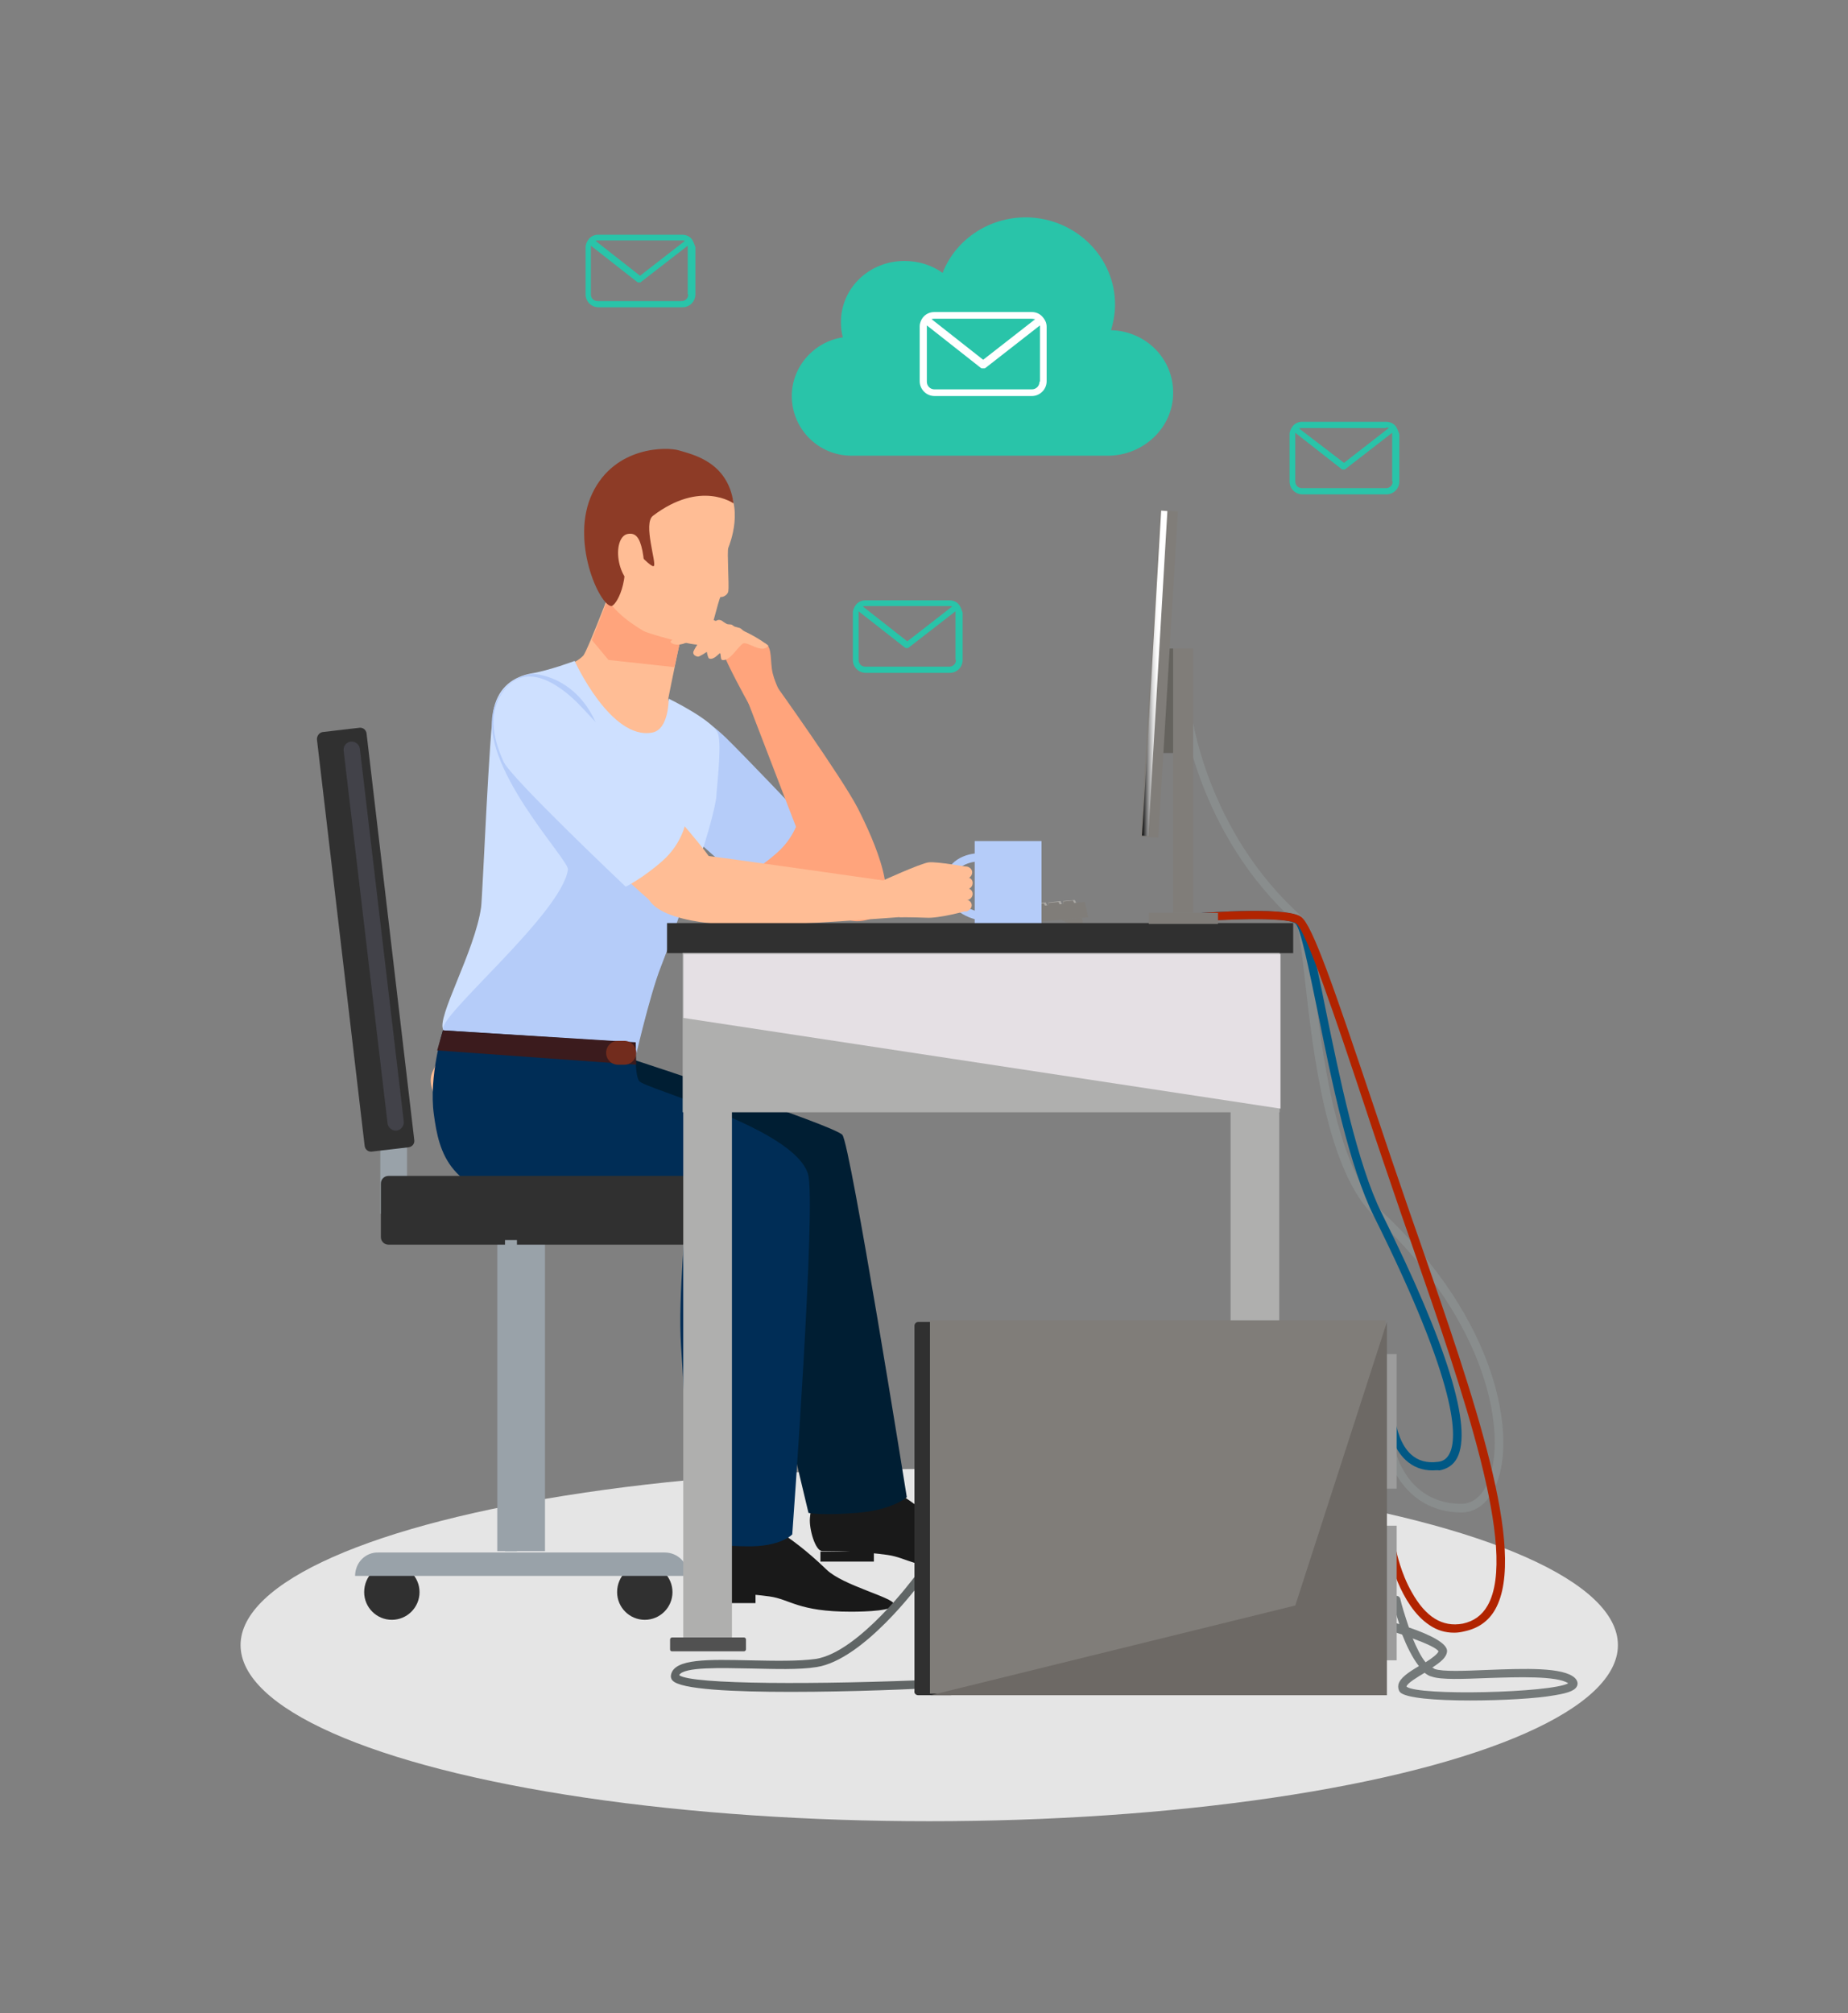 <?xml version="1.0" encoding="UTF-8" standalone="no"?>
<!DOCTYPE svg PUBLIC "-//W3C//DTD SVG 1.1//EN" "http://www.w3.org/Graphics/SVG/1.1/DTD/svg11.dtd">
<svg width="100%" height="100%" viewBox="0 0 583 635" version="1.1" xmlns="http://www.w3.org/2000/svg" xmlns:xlink="http://www.w3.org/1999/xlink" xml:space="preserve" xmlns:serif="http://www.serif.com/" style="fill-rule:evenodd;clip-rule:evenodd;stroke-linejoin:round;stroke-miterlimit:2;">
    <rect x="0" y="0" width="583" height="635" fill="#808080" stroke="none"/>
    <g transform="matrix(1.333,0,0,1.333,0,0)">
        <g transform="matrix(1.115,0,0,1.115,-28.527,-22.775)">
            <g>
                <g transform="matrix(1.013,0,0,1.013,1.481,-5.125)">
                    <ellipse cx="218.5" cy="369.9" rx="144.3" ry="36.9" style="fill:rgb(229,229,229);"/>
                </g>
                <g transform="matrix(1.013,0,0,1.013,1.481,-5.125)">
                    <path d="M236.8,214.9L234.4,215.1L234.2,216.2L237.3,215.9L236.8,214.9Z" style="fill:rgb(171,169,165);fill-rule:nonzero;"/>
                </g>
                <g transform="matrix(1.013,0,0,1.013,1.481,-5.125)">
                    <path d="M236.4,215L234.3,215.2L234.2,216.2L236.9,215.9L236.4,215Z" style="fill:rgb(128,125,121);fill-rule:nonzero;"/>
                </g>
                <g transform="matrix(1.013,0,0,1.013,1.481,-5.125)">
                    <path d="M239.8,214.6L237.4,214.8L237.3,215.9L240.3,215.6L239.8,214.6Z" style="fill:rgb(171,169,165);fill-rule:nonzero;"/>
                </g>
                <g transform="matrix(1.013,0,0,1.013,1.481,-5.125)">
                    <path d="M239.5,214.8L237.4,215L237.3,215.9L239.9,215.7L239.5,214.8Z" style="fill:rgb(128,125,121);fill-rule:nonzero;"/>
                </g>
                <g transform="matrix(1.013,0,0,1.013,1.481,-5.125)">
                    <path d="M242.9,214.3L240.5,214.5L240.3,215.6L243.4,215.3L242.9,214.3Z" style="fill:rgb(171,169,165);fill-rule:nonzero;"/>
                </g>
                <g transform="matrix(1.013,0,0,1.013,1.481,-5.125)">
                    <path d="M242.5,214.5L240.5,214.7L240.3,215.6L243,215.4L242.5,214.5Z" style="fill:rgb(128,125,121);fill-rule:nonzero;"/>
                </g>
                <g transform="matrix(1.013,0,0,1.013,1.481,-5.125)">
                    <path d="M246,214L243.5,214.3L243.4,215.3L246.5,215.1L246,214Z" style="fill:rgb(171,169,165);fill-rule:nonzero;"/>
                </g>
                <g transform="matrix(1.013,0,0,1.013,1.481,-5.125)">
                    <path d="M245.6,214.2L243.5,214.4L243.4,215.3L246,215.1L245.6,214.2Z" style="fill:rgb(128,125,121);fill-rule:nonzero;"/>
                </g>
                <g transform="matrix(1.013,0,0,1.013,1.481,-5.125)">
                    <path d="M249,213.8L246.6,214L246.5,215.1L249.5,214.8L249,213.8Z" style="fill:rgb(171,169,165);fill-rule:nonzero;"/>
                </g>
                <g transform="matrix(1.013,0,0,1.013,1.481,-5.125)">
                    <path d="M248.6,213.9L246.6,214.1L246.5,215.1L249.1,214.8L248.6,213.9Z" style="fill:rgb(128,125,121);fill-rule:nonzero;"/>
                </g>
                <g transform="matrix(1.013,0,0,1.013,1.481,-5.125)">
                    <path d="M251.8,217.4L233,219.1L232.4,215.9L251.1,214.2L251.8,217.4Z" style="fill:rgb(128,125,121);fill-rule:nonzero;"/>
                </g>
                <g transform="matrix(1.013,0,0,1.013,1.481,-5.125)">
                    <path d="M250.8,219.1L248.6,219.2L246.1,217.9L250.5,217.5L250.8,219.1Z" style="fill:rgb(128,125,121);fill-rule:nonzero;"/>
                </g>
                <g transform="matrix(1.013,0,0,1.013,1.481,-5.125)">
                    <path d="M163.9,178.1C158.6,182.4 163.6,188.9 168.2,193.7C172.8,198.6 198.7,218.4 202.8,217.8C204.9,217.5 210,212 208.9,209.1C207.8,206.2 194.3,200 182.9,187.8C179.1,183.7 170.1,173 163.9,178.1Z" style="fill:rgb(255,164,124);fill-rule:nonzero;"/>
                </g>
                <g transform="matrix(1.013,0,0,1.013,1.481,-5.125)">
                    <path d="M191.4,195.8C191.4,195.8 179.6,183.4 176,179.9C172.4,176.4 165.3,170.8 160.7,176.4C156.4,181.7 158.9,188.2 160.4,191.6C161.9,195 178.9,209.3 178.9,209.3C178.9,209.3 182.4,207.6 186.6,203.9C190.8,200.2 191.4,195.8 191.4,195.8Z" style="fill:rgb(181,204,249);fill-rule:nonzero;"/>
                </g>
                <g transform="matrix(1.013,0,0,1.013,1.481,-5.125)">
                    <path d="M196.1,335.4C194.6,337.5 193.6,341.5 193.5,343.3C193.3,345.5 194.6,350.2 196.1,350.2C200.3,350.2 205.4,350.4 209.7,351C214.1,351.6 215.7,354.1 226.8,354.1C230,354.1 236,353.9 235.8,352.5C235.6,351.2 225.1,348.7 221.7,345.6C213.1,337.6 207.4,335.7 207.4,335.7C207.4,335.7 196.4,335 196.1,335.4Z" style="fill:rgb(25,25,25);fill-rule:nonzero;"/>
                </g>
                <g transform="matrix(1.013,0,0,1.013,1.481,-5.125)">
                    <rect x="195.7" y="350.3" width="11.2" height="2.1" style="fill:rgb(25,25,25);"/>
                </g>
                <g transform="matrix(1.013,0,0,1.013,1.481,-5.125)">
                    <path d="M156.7,247.3C156.7,247.3 198.6,261 200.3,263C202,265 213.8,338.9 213.8,338.9C213.8,338.9 210.9,341.6 203.3,342.2C195.7,342.8 193.2,342.2 193.2,342.2C193.2,342.2 181.7,294.7 182,288.4C182.4,282.1 180,272.7 180,272.7C180,272.7 131.3,270.3 128,267.4C109,251 129.9,241.6 129.9,241.6L157,243.5L156.7,247.3Z" style="fill:rgb(0,30,51);fill-rule:nonzero;"/>
                </g>
                <g transform="matrix(1.013,0,0,1.013,1.481,-5.125)">
                    <path d="M188.3,172.4C188.3,172.4 186.3,168.8 185.7,166.3C185.1,163.8 185.7,160.8 184.1,160C182.5,159.2 173.3,155.4 174.5,159.8C175.6,164.2 183.8,178.2 183.8,178.2L188.3,172.4Z" style="fill:rgb(255,164,124);fill-rule:nonzero;"/>
                </g>
                <g transform="matrix(1.013,0,0,1.013,1.481,-5.125)">
                    <path d="M153.8,143.4C153.8,143.4 147,161.5 146,162.6C142.7,166 133.5,166.5 129.7,170.7C125.1,175.9 127.6,204 126.9,213.5C126.3,223 118.4,241.3 114.5,249.6C110.5,257.9 134.3,270.9 135.4,271.2C136.4,271.5 149.8,266.3 152.4,264C154.9,261.7 157.8,238.4 159.5,232.7C161.2,227 168.5,207.4 169.1,206.2C173.4,198 173.2,190.4 173.4,188.5C173.6,186.6 174.6,183.5 174.1,182C173,179.1 163.6,172.9 163.8,171.7C164,170.5 167.5,153.7 167.5,153.7L153.8,143.4Z" style="fill:rgb(255,189,149);fill-rule:nonzero;"/>
                </g>
                <g transform="matrix(1.013,0,0,1.013,1.481,-5.125)">
                    <rect x="170.9" y="358.9" width="11.2" height="2.2" style="fill:rgb(25,25,25);"/>
                </g>
                <g transform="matrix(1.013,0,0,1.013,1.481,-5.125)">
                    <path d="M171.4,343.5C169.9,345.6 168.9,349.8 168.8,351.7C168.6,354 169.9,358.9 171.4,358.9C175.6,358.9 180.7,359.1 185,359.7C189.4,360.3 191,362.9 202.1,362.9C205.3,362.9 211.3,362.7 211.1,361.3C210.9,359.9 200.4,357.4 197,354.1C188.4,345.8 182.7,343.8 182.7,343.8C182.7,343.8 171.7,343.1 171.4,343.5Z" style="fill:rgb(25,25,25);fill-rule:nonzero;"/>
                </g>
                <g transform="matrix(1.013,0,0,1.013,1.481,-5.125)">
                    <path d="M144.2,163.7C144.2,163.7 151.8,180.4 160.5,178.7C164,178 163.9,171.6 163.9,171.6C163.9,171.6 173.6,176.3 174.3,179.1C175,181.9 174,189.9 173.9,192C173.8,194 171.5,202.8 168.5,210.2C166.7,214.5 165.1,220.4 162.2,227.7C159.7,234 156.4,248.7 156.4,248.7C156.4,248.7 149,250.8 139.6,247.5C128.7,243.7 117,241.6 116.7,241C115.1,238.6 123.3,224.6 124.6,215.3C124.9,213.3 126.3,177.9 127.3,173.5C128.4,169.1 131.4,167 135.2,166.3C138.9,165.7 144.2,163.7 144.2,163.7Z" style="fill:rgb(206,224,255);fill-rule:nonzero;"/>
                </g>
                <g transform="matrix(1.013,0,0,1.013,1.481,-5.125)">
                    <path d="M151.1,189.9C150.9,166.8 135.4,166.3 135.2,166.4C131.5,167 128.7,169.3 127.3,173.6C123.7,185.4 143.1,205.4 142.8,207.4C141.5,216.7 115,238.6 116.7,241C117,241.5 126.5,243.2 136.3,246.4L154.4,249.1C155.7,248.9 156.5,248.7 156.5,248.7C156.5,248.7 159.8,234 162.3,227.7C163.9,223.6 165.1,220.1 166.2,216.9C166.1,216.9 151.2,209.4 151.1,189.9Z" style="fill:rgb(181,204,249);fill-rule:nonzero;"/>
                </g>
                <g transform="matrix(1.013,0,0,1.013,1.481,-5.125)">
                    <path d="M116.6,241.1C116.6,241.1 113.6,250.7 114.7,258.7C115.8,266.7 117.7,275.6 136.4,277.4C155,279.1 166.6,280.1 167.2,280.2C167.8,280.3 165.8,296.2 166.5,307.3C167.3,318.4 168.6,347.9 168.6,347.9C168.6,347.9 172.6,349.1 180,349.2C187.4,349.4 189.8,346.7 189.8,346.7C189.8,346.7 194.9,277 193.1,271.2C190.1,261.4 158.9,253.4 157.7,251.7C156.7,250.3 157,243.7 157,243.7L116.6,241.1Z" style="fill:rgb(0,45,86);fill-rule:nonzero;"/>
                </g>
                <g transform="matrix(1.013,0,0,1.013,1.481,-5.125)">
                    <path d="M154.6,147.5L166.6,158.3L165.1,165L151.3,163.5L147.8,159.3L152.9,146.4L154.6,147.5Z" style="fill:rgb(255,164,124);fill-rule:nonzero;"/>
                </g>
                <g transform="matrix(1.013,0,0,1.013,1.481,-5.125)">
                    <path d="M175.3,126C171.3,121.3 158.6,116.1 151.3,124.3C144,132.5 146,141.5 148.9,147.3C151.2,151.8 153.6,154.4 158.6,157.4C159.6,158 169.1,160.7 171.1,160.3C172.5,160 174.4,150.2 174.8,150.3C175.2,150.4 176.3,149.9 176.4,149.1C176.6,147.9 176.1,140.7 176.4,140C176.7,139.2 179.9,131.4 175.3,126Z" style="fill:rgb(255,189,149);fill-rule:nonzero;"/>
                </g>
                <g transform="matrix(1.013,0,0,1.013,1.481,-5.125)">
                    <path d="M177.5,130.7C177.5,130.7 170.6,125.7 160.6,133.3C158.5,134.9 161.4,143.2 160.8,143.8C160.2,144.5 154.1,137.3 154.3,138.2C156.1,147.5 152.7,152.2 151.9,152.2C149.4,152.1 143.2,138.5 147.9,128.6C152.6,118.7 163.5,118.8 166.1,119.6C168.6,120.4 176.3,121.8 177.5,130.7Z" style="fill:rgb(141,59,38);fill-rule:nonzero;"/>
                </g>
                <g transform="matrix(1.013,0,0,1.013,1.481,-5.125)">
                    <path d="M158.4,140.6C159,143.6 159,147.5 157.4,147.8C155.8,148.1 154.1,145.9 153.5,143C152.9,140 153.7,137.4 155.3,137.1C156.9,136.8 157.8,137.7 158.4,140.6Z" style="fill:rgb(255,189,149);fill-rule:nonzero;"/>
                </g>
                <g transform="matrix(1.013,0,0,1.013,1.481,-5.125)">
                    <path d="M206.3,217.7C213.3,215.2 206.9,201.2 203.5,194.5C200,187.8 186.1,168.4 186.1,168.4L180.1,171.2C180.1,171.2 194.7,209.3 195.6,211.3C196.5,213.2 199.2,220.2 206.3,217.7Z" style="fill:rgb(255,164,124);fill-rule:nonzero;"/>
                </g>
                <g transform="matrix(1.013,0,0,1.013,1.481,-5.125)">
                    <path d="M116.6,241.1L115.4,245.3L157.1,248.3L157,243.6L116.6,241.1Z" style="fill:rgb(59,27,29);fill-rule:nonzero;"/>
                </g>
                <g transform="matrix(1.013,0,0,1.013,1.481,-5.125)">
                    <path d="M154.6,248.3L153.3,248.3C151.9,248.3 150.8,247.2 150.8,245.8C150.8,244.4 151.9,243.3 153.3,243.3L154.6,243.3C156,243.3 157.1,244.4 157.1,245.8C157.1,247.2 156,248.3 154.6,248.3Z" style="fill:rgb(114,44,29);fill-rule:nonzero;"/>
                </g>
                <g transform="matrix(1.013,0,0,1.013,1.481,-5.125)">
                    <path d="M184.8,160.5C184.8,160.5 182.8,158.9 179.8,157.5C179.5,157.4 179.1,156.9 178.8,156.8C178.5,156.7 178,156.6 177.7,156.5C177.5,156.4 177.3,156.2 177.1,156.1C176.8,156 176.3,156.1 176,155.9C175.8,155.8 175.3,155.5 175.1,155.3C174.2,154.8 173.9,155.4 173.7,155.3C172.8,154.9 172.6,154.8 172.4,154.8C171.5,154.7 168.1,156.5 167.7,157C167.3,157.4 164.2,159.4 164.3,159.7C164.4,160.1 165.7,160.7 167.5,159.9C169.3,159.1 171.5,158.1 171.2,158.4C170.9,158.7 169.5,160.8 169.1,161.7C168.9,162.3 169.4,162.7 170,162.8C170.3,162.9 171.9,161.8 171.9,161.8C171.9,161.8 172.1,163.1 172.4,163.2C173.3,163.5 174.2,162.4 174.6,162.1C174.9,161.9 174.7,163.4 175.1,163.5C176.7,163.8 178.1,161.1 179.4,160.1C180.3,159.4 183.5,162.4 184.8,160.5Z" style="fill:rgb(255,189,149);fill-rule:nonzero;"/>
                </g>
                <g transform="matrix(1.013,0,0,1.013,1.481,-5.125)">
                    <path d="M132,169.3C126.1,172.7 127.3,178.8 131.2,184.6C135.1,190.4 161.1,216.1 163.3,216.3C165.5,216.5 174.5,210.2 173.8,207.1C173.1,203.9 152.1,181.5 148.1,177.3C144.1,173 138.9,165.3 132,169.3Z" style="fill:rgb(255,189,149);fill-rule:nonzero;"/>
                </g>
                <g transform="matrix(1.013,0,0,1.013,1.481,-5.125)">
                    <path d="M159.2,210.8C158.1,218.1 173.5,219.1 181,219.1C188.5,219.2 213.3,217.3 213.3,217.3L211,210C211,210 172,204.4 169.9,204.3C167.7,204.2 160.3,203.3 159.2,210.8Z" style="fill:rgb(255,189,149);fill-rule:nonzero;"/>
                </g>
                <g transform="matrix(1.013,0,0,1.013,1.481,-5.125)">
                    <path d="M167.5,197.4C167.5,197.4 148.1,175.7 144.5,172.2C140.9,168.7 134.2,163.9 129.6,169.6C125.3,174.9 127.8,181.4 129.3,184.8C130.8,188.2 154.9,211 154.9,211C154.9,211 158.4,209.3 162.6,205.6C166.8,201.9 167.5,197.4 167.5,197.4Z" style="fill:rgb(206,224,255);fill-rule:nonzero;"/>
                </g>
                <g transform="matrix(-1.013,-1.24006e-16,1.24006e-16,-1.013,477.922,420.68)">
                    <rect x="228.3" y="201.6" width="14" height="17.3" style="fill:rgb(181,204,249);"/>
                </g>
                <g transform="matrix(1.013,0,0,1.013,1.481,-5.125)">
                    <path d="M228.9,218L229.2,216.3C229,216.3 223.4,215.3 223.4,210.5C223.4,205.8 228.7,205.7 228.9,205.7L228.9,204C226.4,204 221.7,205.4 221.7,210.5C221.6,215.4 226.4,217.6 228.9,218Z" style="fill:rgb(181,204,249);fill-rule:nonzero;"/>
                </g>
                <g transform="matrix(1.013,0,0,1.013,1.481,-5.125)">
                    <path d="M227.4,214.9C227.4,214.2 226.8,213.7 226.1,213.7L220.8,213.7C220.1,213.7 219.6,214.3 219.6,215C219.6,215.7 220.2,216.2 220.9,216.2L226.2,216.2C226.8,216.1 227.4,215.5 227.4,214.9Z" style="fill:rgb(255,189,149);fill-rule:nonzero;"/>
                </g>
                <g transform="matrix(1.013,0,0,1.013,1.481,-5.125)">
                    <path d="M227.6,212.5C227.6,211.8 227,211.3 226.3,211.3L221,211.3C220.3,211.3 219.8,211.9 219.8,212.6C219.8,213.3 220.4,213.8 221.1,213.8L226.4,213.8C227,213.8 227.6,213.2 227.6,212.5Z" style="fill:rgb(255,189,149);fill-rule:nonzero;"/>
                </g>
                <g transform="matrix(1.013,0,0,1.013,1.481,-5.125)">
                    <path d="M227.6,210.2C227.6,209.5 227,209 226.3,209L221,209C220.3,209 219.8,209.6 219.8,210.3C219.8,211 220.4,211.5 221.1,211.5L226.4,211.5C227.1,211.5 227.6,210.9 227.6,210.2Z" style="fill:rgb(255,189,149);fill-rule:nonzero;"/>
                </g>
                <g transform="matrix(1.013,0,0,1.013,1.481,-5.125)">
                    <path d="M227.5,208C227.5,207.3 226.9,206.8 226.2,206.8L220.9,206.8C220.2,206.8 219.7,207.4 219.7,208.1C219.7,208.8 220.3,209.3 221,209.3L226.3,209.3C226.9,209.3 227.5,208.7 227.5,208Z" style="fill:rgb(255,189,149);fill-rule:nonzero;"/>
                </g>
                <g transform="matrix(1.013,0,0,1.013,1.481,-5.125)">
                    <path d="M208.6,209.8C208.6,209.8 216.7,206.1 218.4,205.9C220.1,205.7 226.8,206.9 226.8,206.9C226.8,206.9 224.8,209.2 225,210.7C225.2,212.2 226.2,216.1 226.2,216.1C226.2,216.1 220.5,217.7 217.8,217.5C215.1,217.4 212.3,217.4 212.3,217.4L208.6,209.8Z" style="fill:rgb(255,189,149);fill-rule:nonzero;"/>
                </g>
                <g transform="matrix(-1.013,-1.24006e-16,1.24006e-16,-1.013,271.029,632.263)">
                    <rect x="128.1" y="279" width="10" height="71.4" style="fill:rgb(153,162,169);"/>
                </g>
                <g transform="matrix(-1.013,-1.24006e-16,1.24006e-16,-1.013,216.93,541.3)">
                    <rect x="103.6" y="259.9" width="5.6" height="19.9" style="fill:rgb(153,162,169);"/>
                </g>
                <g transform="matrix(1.013,0,0,1.013,1.481,-5.125)">
                    <path d="M105.2,286L168.2,286C169.1,286 169.8,285.3 169.8,284.4L169.8,273.2C169.8,272.3 169.1,271.6 168.2,271.6L105.2,271.6C104.3,271.6 103.6,272.3 103.6,273.2L103.6,284.4C103.6,285.3 104.3,286 105.2,286Z" style="fill:rgb(48,48,48);fill-rule:nonzero;"/>
                </g>
                <g transform="matrix(1.013,0,0,1.013,1.481,-5.125)">
                    <path d="M91.4,178.6L99.1,177.7C99.8,177.6 100.5,178.1 100.6,178.9L110.6,264.1C110.7,264.8 110.2,265.5 109.4,265.6L101.7,266.5C101,266.6 100.3,266.1 100.2,265.3L90.2,180.1C90.2,179.4 90.7,178.7 91.4,178.6Z" style="fill:rgb(48,48,48);fill-rule:nonzero;"/>
                </g>
                <g transform="matrix(1.013,0,0,1.013,1.481,-5.125)">
                    <path d="M97.3,180.6C98.2,180.5 99.1,181.2 99.2,182.1L108.4,260.2C108.5,261.1 107.8,262 106.9,262.1C106,262.2 105.1,261.5 105,260.6L95.8,182.5C95.7,181.5 96.4,180.7 97.3,180.6Z" style="fill:rgb(66,66,73);fill-rule:nonzero;"/>
                </g>
                <g transform="matrix(1.013,0,0,1.013,1.481,-5.125)">
                    <path d="M153.1,358.8C153.1,362 155.7,364.6 158.9,364.6C162.1,364.6 164.7,362 164.7,358.8C164.7,355.6 162.1,353 158.9,353C155.7,352.9 153.1,355.5 153.1,358.8Z" style="fill:rgb(48,48,48);fill-rule:nonzero;"/>
                </g>
                <g transform="matrix(1.013,0,0,1.013,1.481,-5.125)">
                    <path d="M100.1,358.8C100.1,362 102.7,364.6 105.9,364.6C109.1,364.6 111.7,362 111.7,358.8C111.7,355.6 109.1,353 105.9,353C102.7,352.9 100.1,355.5 100.1,358.8Z" style="fill:rgb(48,48,48);fill-rule:nonzero;"/>
                </g>
                <g transform="matrix(1.013,0,0,1.013,1.481,-5.125)">
                    <path d="M98.2,355.4L168,355.4C168,352.7 165.8,350.5 163.1,350.5L103.1,350.5C100.4,350.4 98.2,352.6 98.2,355.4Z" style="fill:rgb(153,162,169);fill-rule:nonzero;"/>
                </g>
                <g transform="matrix(-1.013,-1.24006e-16,1.24006e-16,-1.013,266.694,638.568)">
                    <rect x="129.7" y="285.2" width="2.5" height="65.2" style="fill:rgb(153,162,169);"/>
                </g>
                <g transform="matrix(-1.013,-1.24006e-16,1.24006e-16,-1.013,582.682,629.327)">
                    <rect x="281.9" y="256.8" width="10.2" height="112.9" style="fill:rgb(175,175,174);"/>
                </g>
                <g transform="matrix(-1.013,-1.24006e-16,1.24006e-16,-1.013,350.115,629.186)">
                    <rect x="167" y="256.7" width="10.2" height="112.9" style="fill:rgb(175,175,174);"/>
                </g>
                <g transform="matrix(-1.013,-1.24006e-16,1.24006e-16,-1.013,465.902,444.466)">
                    <rect x="163.7" y="218.9" width="131.2" height="6.3" style="fill:rgb(48,48,48);"/>
                </g>
                <g transform="matrix(-1.013,-1.24006e-16,1.24006e-16,-1.013,466.38,484.521)">
                    <rect x="167" y="225.1" width="125.1" height="33.4" style="fill:rgb(175,175,174);"/>
                </g>
                <g transform="matrix(1.013,0,0,1.013,1.481,-5.125)">
                    <path d="M167,225.1L292.1,225.1L292.1,257.5L167,238.5L167,225.1Z" style="fill:rgb(229,224,228);fill-rule:nonzero;"/>
                </g>
                <g transform="matrix(1.013,0,0,1.013,1.481,-5.125)">
                    <path d="M279.4,371.2L294.5,371.2C294.7,371.2 294.9,371 294.9,370.8L294.9,368.7C294.9,368.5 294.7,368.3 294.5,368.3L279.4,368.3C279.2,368.3 279,368.5 279,368.7L279,370.8C279,371 279.2,371.2 279.4,371.2Z" style="fill:rgb(81,81,81);fill-rule:nonzero;"/>
                </g>
                <g transform="matrix(1.013,0,0,1.013,1.481,-5.125)">
                    <path d="M164.6,371.2L179.7,371.2C179.9,371.2 180.1,371 180.1,370.8L180.1,368.7C180.1,368.5 179.9,368.3 179.7,368.3L164.6,368.3C164.4,368.3 164.2,368.5 164.2,368.7L164.2,370.8C164.2,371 164.3,371.2 164.6,371.2Z" style="fill:rgb(81,81,81);fill-rule:nonzero;"/>
                </g>
                <g transform="matrix(1.013,0,0,1.013,1.481,-5.125)">
                    <path d="M330,342.1C317.9,342.1 314.7,330.6 314.7,330.4C314.6,329.9 314.9,329.5 315.3,329.3C315.8,329.2 316.2,329.5 316.4,329.9C316.5,330.3 319.2,340.3 330,340.3C332.4,340.3 334.5,338.6 335.7,335.4C339.4,326.1 336.2,302.8 312,280.3C301.7,270.7 298.9,245.5 297.2,230.4C296.6,224.9 295.9,219.2 295.3,218.5C274.7,200 271.7,174.7 271.6,174.5C271.5,174 271.9,173.6 272.4,173.5C272.9,173.4 273.3,173.8 273.4,174.3C273.4,174.5 276.4,199.2 296.5,217.2C297.6,218.2 298,221.9 299,230.2C300.7,245 303.5,269.8 313.3,279C338.1,302.2 341.3,326.3 337.4,336C335.8,340 333.2,342.1 330,342.1Z" style="fill:rgb(137,141,141);fill-rule:nonzero;"/>
                </g>
                <g transform="matrix(1.013,0,0,1.013,1.481,-5.125)">
                    <path d="M324,333.3C321.8,333.3 319.9,332.6 318.3,331.1C313.6,326.7 314,317.3 314,316.9C314,316.4 314.3,316.1 314.9,316.1C315.4,316.1 315.7,316.5 315.7,317C315.7,317.1 315.3,326.1 319.4,329.9C320.9,331.3 322.8,331.8 325.1,331.5C326.2,331.4 327,330.8 327.5,329.8C329.2,326.6 329.5,315.8 311.7,280.1C306.5,269.7 302.8,251.7 299.9,237.2C298.1,228.5 296.3,219.6 295.2,218.7C293.1,217.2 279.6,217.8 271.7,218.5C271.2,218.6 270.8,218.2 270.8,217.7C270.8,217.2 271.1,216.8 271.6,216.8C273.8,216.6 292.9,215 296.2,217.3C297.7,218.3 298.9,223.5 301.6,236.9C304.4,250.6 308.2,269.2 313.3,279.4C327.1,307.1 332.4,324.4 329.1,330.7C328.3,332.2 327,333 325.4,333.3C325,333.2 324.5,333.3 324,333.3Z" style="fill:rgb(0,88,133);fill-rule:nonzero;"/>
                </g>
                <g transform="matrix(1.013,0,0,1.013,1.481,-5.125)">
                    <path d="M328.5,367.3C326.6,367.3 324.9,366.8 323.3,365.7C317.1,361.6 314.8,351.1 314.7,350.6C314.6,350.1 314.9,349.7 315.4,349.6C315.9,349.5 316.3,349.8 316.4,350.3C316.4,350.3 317.3,354.8 319.6,358.8C322.5,364 326,366.2 330.3,365.4C332.6,364.9 334.3,363.7 335.5,361.6C342,350.2 330.2,316.4 319.8,286.5L317.5,279.9C314.9,272.3 312.2,264.4 309.7,256.8C303.7,238.7 297.4,220.1 295.4,218.7C293.3,217.3 279.8,217.8 271.9,218.5C271.4,218.6 271,218.2 271,217.7C271,217.2 271.3,216.8 271.8,216.8C274,216.6 293.1,215 296.4,217.3C298.8,219 303.4,232.5 311.4,256.3C313.9,263.8 316.6,271.8 319.2,279.3L321.5,285.9C332.5,317.6 343.9,350.3 337.1,362.4C335.7,364.9 333.5,366.4 330.7,367C329.9,367.2 329.2,367.3 328.5,367.3Z" style="fill:rgb(177,36,0);fill-rule:nonzero;"/>
                </g>
                <g transform="matrix(1.013,0,0,1.013,1.481,-5.125)">
                    <path d="M331.8,381.5C324.6,381.5 318.1,381 317.1,379.7C316.8,379.3 316.7,378.7 316.8,378.2C317.1,376.8 318.9,375.6 321.1,374.3C319.7,372.5 318.5,370 317.6,367.7C314.4,366.6 310.6,365.5 307,364.6C306.5,364.5 306.2,364 306.4,363.5C306.5,363 307,362.8 307.5,362.9C310.6,363.7 314,364.6 317,365.5C316.2,363.1 315.7,361.2 315.6,360.6C315.5,360.1 315.8,359.7 316.2,359.6C316.7,359.5 317.1,359.8 317.2,360.2C317.5,361.6 318.2,363.8 319,366.2C323.7,367.8 327.1,369.6 327,371.2C326.9,372.5 325.6,373.5 323.9,374.6C324.1,374.7 324.3,374.8 324.4,374.9C326.1,375.5 330.7,375.3 335.5,375.1C343.3,374.8 351.4,374.5 353.8,376.8C354.4,377.4 354.4,378 354.3,378.3C354,379.3 352.7,379.9 349.6,380.4C345.8,381.1 338.5,381.5 331.8,381.5ZM322.3,375.7C320.8,376.6 318.6,377.9 318.5,378.6C321,380.6 348.8,379.9 352.4,377.9C350,376.3 341.7,376.6 335.5,376.8C330.3,377 325.8,377.2 323.8,376.5C323.3,376.4 322.8,376.1 322.3,375.7ZM319.8,368.5C320.6,370.4 321.5,372.3 322.5,373.5C323.8,372.7 325.1,371.7 325.2,371.2C324.9,370.6 322.8,369.6 319.8,368.5Z" style="fill:rgb(116,121,121);fill-rule:nonzero;"/>
                </g>
                <g transform="matrix(1.013,0,0,1.013,1.481,-5.125)">
                    <path d="M189.5,379.7C177.5,379.7 166.3,379.2 164.7,377.3C164.4,377 164.3,376.5 164.4,376.1C165.1,372.7 172.2,372.9 181.2,373.1C186.1,373.2 191.1,373.3 194.7,372.8C203.8,371.4 215.4,355.6 215.5,355.5C215.8,355.1 216.3,355 216.7,355.3C217.1,355.6 217.2,356.1 216.9,356.5C216.4,357.2 204.7,373 194.9,374.5C191.2,375.1 186,374.9 181.1,374.8C175.1,374.7 167,374.4 166.1,376.2C168.7,378.2 195.5,378.2 220.5,377.1C221,377.1 221.4,377.4 221.4,377.9C221.4,378.4 221.1,378.8 220.6,378.8C216.1,379.1 202.3,379.7 189.5,379.7Z" style="fill:rgb(96,101,101);fill-rule:nonzero;"/>
                </g>
                <g transform="matrix(1.013,0,0,1.013,1.481,-5.125)">
                    <path d="M216.2,380.4L223,380.4C223.5,380.4 223.8,380 223.8,379.6L223.8,303C223.8,302.5 223.4,302.2 223,302.2L216.2,302.2C215.7,302.2 215.4,302.6 215.4,303L215.4,379.5C215.3,380 215.7,380.4 216.2,380.4Z" style="fill:rgb(48,48,48);fill-rule:nonzero;"/>
                </g>
                <g transform="matrix(-1.013,-1.24006e-16,1.24006e-16,-1.013,541.358,685.998)">
                    <rect x="218.8" y="302.2" width="95.5" height="78.2" style="fill:rgb(128,125,121);"/>
                </g>
                <g transform="matrix(-1.013,-1.24006e-16,1.24006e-16,-1.013,640.524,649.498)">
                    <rect x="314.4" y="309.1" width="2.4" height="28.2" style="fill:rgb(156,156,156);"/>
                </g>
                <g transform="matrix(-1.013,-1.24006e-16,1.24006e-16,-1.013,640.524,722.498)">
                    <rect x="314.4" y="345.2" width="2.4" height="28.2" style="fill:rgb(156,156,156);"/>
                </g>
                <g transform="matrix(1.013,0,0,1.013,1.481,-5.125)">
                    <path d="M314.4,302.2L314.4,380.4L218.8,380.4L295.2,361.6L314.4,302.2Z" style="fill:rgb(109,105,101);fill-rule:nonzero;"/>
                </g>
                <g transform="matrix(1.013,0,0,1.013,1.481,-5.125)">
                    <rect x="269.6" y="161.1" width="4.2" height="55.4" style="fill:rgb(128,125,121);"/>
                </g>
                <g transform="matrix(1.013,0,0,1.013,1.481,-5.125)">
                    <rect x="264.5" y="216.5" width="14.5" height="2.3" style="fill:rgb(128,125,121);"/>
                </g>
                <g transform="matrix(1.013,0,0,1.013,1.481,-5.125)">
                    <path d="M269.6,183L267.2,183L268.8,161.1L269.6,161.1L269.6,183Z" style="fill:rgb(101,99,94);fill-rule:nonzero;"/>
                </g>
                <g transform="matrix(1.013,0,0,1.013,1.481,-5.125)">
                    <path d="M266.5,200.7L262.8,200.5L266.9,132.1L270.6,132.4L266.5,200.7Z" style="fill:rgb(128,125,121);fill-rule:nonzero;"/>
                </g>
                <g transform="matrix(1.013,0,0,1.013,1.481,-5.125)">
                    <path d="M264.4,200.4L263.1,200.3L267.1,132.2L268.4,132.3L264.4,200.4Z" style="fill:url(#_Linear1);fill-rule:nonzero;"/>
                </g>
                <g transform="matrix(1.013,0,0,1.013,1.481,-5.125)">
                    <path d="M256.6,94.4C257,93 257.3,91.6 257.4,90.1C258,80.1 250.2,71.5 239.9,70.8C231.5,70.3 224.1,75.2 221.3,82.4C219.1,80.8 216.3,79.9 213.3,79.9C205.9,79.9 200,85.6 200,92.7C200,93.8 200.1,94.9 200.4,95.9C194.4,96.8 189.7,102 189.7,108.2C189.7,115.1 195.3,120.7 202.2,120.7L255.9,120.7C263.4,120.7 269.6,114.8 269.6,107.6C269.7,100.4 263.9,94.6 256.6,94.4Z" style="fill:rgb(41,196,169);fill-rule:nonzero;"/>
                </g>
                <g transform="matrix(1.013,0,0,1.013,1.481,-5.125)">
                    <path d="M242.4,91.8C242.4,91.8 242.4,91.7 242.4,91.8C242.4,91.7 242.4,91.7 242.4,91.8C241.8,91 240.9,90.6 240,90.6L219.6,90.6C218.6,90.6 217.8,91 217.2,91.7C216.8,92.2 216.5,92.9 216.5,93.6L216.5,105.1C216.5,106.8 217.9,108.2 219.6,108.2L240,108.2C241.7,108.2 243.1,106.8 243.1,105.1L243.1,93.7C243.1,92.9 242.8,92.3 242.4,91.8ZM240,92C240.2,92 240.5,92.1 240.7,92.1L229.8,100.6L219,92.1C219.2,92 219.4,92 219.7,92L240,92ZM241.6,105.2C241.6,106.1 240.9,106.8 240,106.8L219.6,106.8C218.7,106.8 218,106.1 218,105.2L218,93.4L229.3,102.3C229.4,102.3 229.4,102.4 229.5,102.4L230.1,102.4C230.2,102.4 230.2,102.3 230.3,102.3L241.7,93.4L241.7,105.2L241.6,105.2Z" style="fill:white;fill-rule:nonzero;"/>
                </g>
                <g transform="matrix(1.013,0,0,1.013,1.481,-5.125)">
                    <path d="M224.8,152C224.8,152 224.8,151.9 224.8,152C224.7,151.9 224.7,151.9 224.8,152C224.3,151.3 223.5,151 222.7,151L205.1,151C204.3,151 203.5,151.4 203.1,152C202.8,152.4 202.5,153 202.5,153.6L202.5,163.5C202.5,165 203.7,166.2 205.2,166.2L222.8,166.2C224.3,166.2 225.5,165 225.5,163.5L225.5,153.6C225.3,153 225.1,152.4 224.8,152ZM222.7,152.2C222.9,152.2 223.1,152.2 223.3,152.3L213.9,159.6L204.6,152.3C204.8,152.2 205,152.2 205.2,152.2L222.7,152.2ZM224.1,163.5C224.1,164.3 223.5,164.9 222.7,164.9L205.1,164.9C204.3,164.9 203.7,164.3 203.7,163.5L203.7,153.3L213.4,160.9C213.5,160.9 213.5,161 213.6,161L214,161C214.1,161 214.1,161 214.2,160.9L224,153.3L224,163.5L224.1,163.5Z" style="fill:rgb(41,196,169);fill-rule:nonzero;"/>
                </g>
                <g transform="matrix(1.013,0,0,1.013,1.481,-5.125)">
                    <path d="M168.8,75.4C168.7,75.4 168.7,75.4 168.8,75.4C168.7,75.4 168.7,75.3 168.8,75.4C168.3,74.7 167.5,74.4 166.7,74.4L149.1,74.4C148.3,74.4 147.5,74.8 147.1,75.4C146.8,75.8 146.5,76.4 146.5,77L146.5,86.9C146.5,88.4 147.7,89.6 149.2,89.6L166.8,89.6C168.3,89.6 169.5,88.4 169.5,86.9L169.5,77C169.3,76.4 169.1,75.9 168.8,75.4ZM166.7,75.6C166.9,75.6 167.1,75.6 167.3,75.7L157.9,83L148.6,75.7C148.8,75.6 149,75.6 149.2,75.6L166.7,75.6ZM168,86.9C168,87.7 167.4,88.3 166.6,88.3L149,88.3C148.2,88.3 147.6,87.7 147.6,86.9L147.6,76.7L157.3,84.3C157.4,84.3 157.4,84.4 157.5,84.4L157.9,84.4C158,84.4 158,84.4 158.1,84.3L167.9,76.7L167.9,86.9L168,86.9Z" style="fill:rgb(41,196,169);fill-rule:nonzero;"/>
                </g>
                <g transform="matrix(1.013,0,0,1.013,1.481,-5.125)">
                    <path d="M316.3,114.6C316.2,114.6 316.2,114.6 316.3,114.6C315.8,113.9 315,113.6 314.2,113.6L296.6,113.6C295.8,113.6 295,114 294.6,114.6C294.3,115 294,115.6 294,116.2L294,126.1C294,127.6 295.2,128.8 296.7,128.8L314.3,128.8C315.8,128.8 317,127.6 317,126.1L317,116.2C316.8,115.6 316.6,115.1 316.3,114.6ZM314.2,114.8C314.4,114.8 314.6,114.8 314.8,114.9L305.4,122.2L296,115C296.2,114.9 296.4,114.9 296.6,114.9L314.2,114.9L314.2,114.8ZM315.6,126.1C315.6,126.9 315,127.5 314.2,127.5L296.6,127.5C295.8,127.5 295.2,126.9 295.2,126.1L295.2,115.9L304.9,123.5C305,123.5 305,123.6 305.1,123.6L305.5,123.6C305.6,123.6 305.6,123.6 305.7,123.5L315.5,115.9L315.5,126.1L315.6,126.1Z" style="fill:rgb(41,196,169);fill-rule:nonzero;"/>
                </g>
            </g>
        </g>
    </g>
    <defs>
        <linearGradient id="_Linear1" x1="0" y1="0" x2="1" y2="0" gradientUnits="userSpaceOnUse" gradientTransform="matrix(5.321,0,0,5.321,263.088,166.322)"><stop offset="0" style="stop-color:black;stop-opacity:1"/><stop offset="0.07" style="stop-color:rgb(49,49,49);stop-opacity:1"/><stop offset="0.16" style="stop-color:rgb(103,103,103);stop-opacity:1"/><stop offset="0.25" style="stop-color:rgb(149,149,149);stop-opacity:1"/><stop offset="0.34" style="stop-color:rgb(187,187,187);stop-opacity:1"/><stop offset="0.42" style="stop-color:rgb(217,217,217);stop-opacity:1"/><stop offset="0.51" style="stop-color:rgb(238,238,238);stop-opacity:1"/><stop offset="0.59" style="stop-color:rgb(251,251,251);stop-opacity:1"/><stop offset="0.67" style="stop-color:white;stop-opacity:1"/><stop offset="1" style="stop-color:white;stop-opacity:1"/></linearGradient>
    </defs>
</svg>
